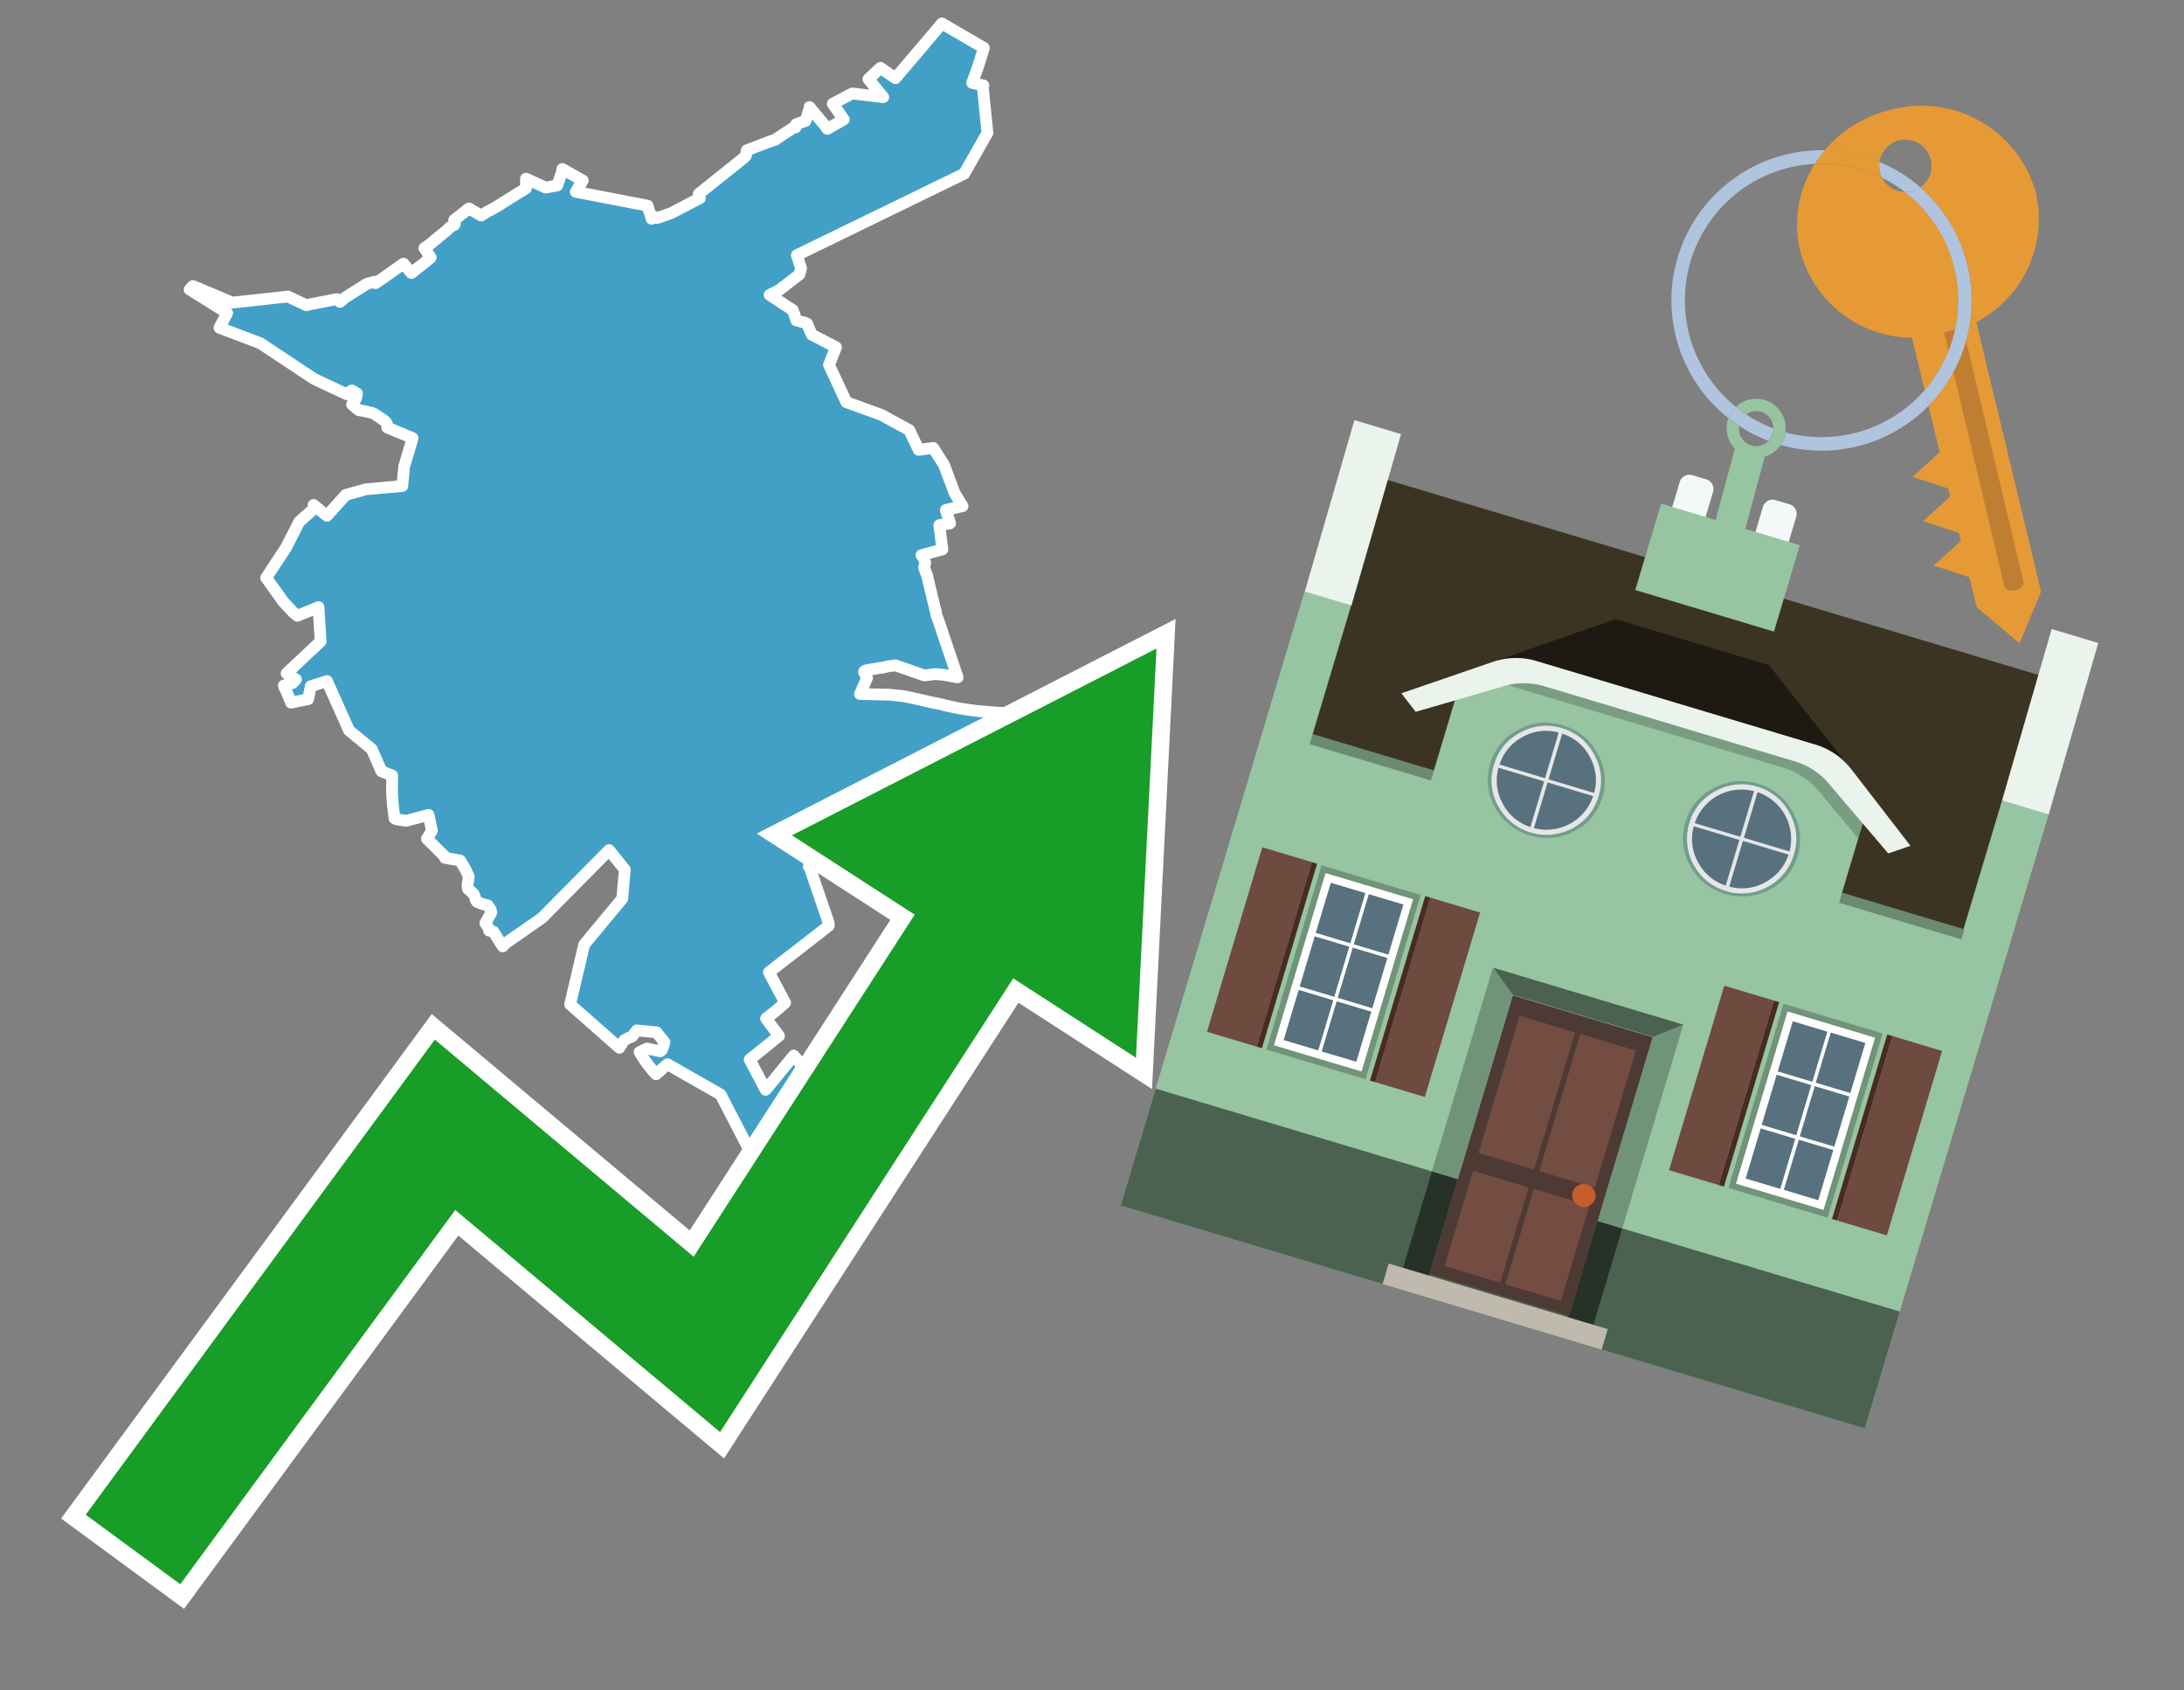 <svg id="Text" xmlns="http://www.w3.org/2000/svg" width="93.05" height="72" viewBox="0 0 93.05 72"><rect x="0" y="0" width="93.05" height="72" fill="#808080" stroke="none"/><polygon points="8.22,12.18 9.9,12.89 12.27,12.63 13.05,13 13.27,12.95 14.35,12.74 14.49,12.86 14.68,12.69 15.63,12.09 15.95,12 16,12.06 16.14,11.97 17.19,11.23 17.53,11.63 17.87,11.36 17.92,11.32 17.96,11.29 18.08,11.2 18.11,11.17 18.16,11.13 18.21,11.09 18.27,11.04 18.32,11 18.35,10.97 18.08,10.57 18.13,10.53 18.19,10.5 18.46,10.29 18.49,10.26 18.54,10.21 18.61,10.17 18.64,10.13 18.7,10.08 18.76,10.04 18.79,10.01 18.88,9.94 18.92,9.9 18.97,9.87 19.03,9.82 19.08,9.77 19.18,9.67 19.27,9.62 19.36,9.58 19.38,9.53 19.35,9.37 19.98,8.88 20.5,9.18 20.56,9.14 20.71,9.05 20.77,9.01 20.87,8.96 20.93,8.93 21.09,8.84 21.16,8.8 21.29,8.72 21.37,8.67 21.41,8.64 21.46,8.61 21.58,8.54 21.65,8.5 21.68,8.47 21.78,8.41 21.84,8.38 21.97,8.29 22.12,8.2 22.29,8.1 22.35,8.06 22.41,8.02 22.41,7.86 22.41,7.79 22.41,7.74 22.41,7.61 23.25,7.99 23.74,7.9 23.93,7.36 23.96,7.2 24.83,7.69 24.53,8.17 27.59,8.76 27.76,9.32 27.91,9.24 27.99,9.29 28.59,9.08 29.82,8.44 29.77,8.26 31.72,6.7 31.78,6.63 31.79,6.57 31.8,6.53 31.8,6.5 31.82,6.4 32.71,6.06 32.9,5.99 33.04,5.95 33.11,5.89 33.6,5.57 33.65,5.54 33.86,5.4 33.89,5.43 33.92,5.29 34.32,5.15 34.44,4.77 34.45,4.74 34.47,4.7 34.49,4.6 34.49,4.56 35.14,5.34 35.25,5.49 35.95,5.09 35.48,4.42 36.31,3.98 37.63,4.14 37,3.37 37.51,2.89 38.15,3.33 40.13,1 41.92,2.04 41.67,2.84 41.42,3.53 41.9,3.64 41.87,3.68 42.07,5.66 41.08,7.4 33.95,10.87 34.13,11.43 34.06,11.69 33.19,12.36 32.79,12.56 33.78,13.21 33.93,13.65 34.32,13.75 34.39,13.79 34.58,14.25 35.62,14.79 35.32,15.54 36.06,17.13 37.55,17.67 38.74,18.32 39.14,19.16 39.52,19.11 39.76,19.08 40.22,19.8 40.67,21 41.01,21.56 40.3,21.72 40.31,21.77 40.4,22.04 40.48,22.29 40.32,22.32 40.02,22.37 40.15,23.4 39.26,23.65 39.36,23.77 39.38,23.84 39.42,23.97 39.41,24.02 39.37,24.15 39.37,24.18 39.38,24.21 39.4,24.24 39.42,24.29 39.43,24.35 39.44,24.38 39.49,24.48 39.5,24.52 39.84,25.94 39.87,26.04 39.89,26.18 40.04,26.59 40.19,27.05 40.8,28.85 40.57,28.81 40.17,28.74 39.85,28.71 39.39,28.77 38.15,28.34 37.79,28.39 37.65,28.43 37.42,28.46 37.21,28.5 37.01,28.53 36.87,28.56 36.82,28.6 36.82,28.64 36.94,28.88 36.64,29.56 37.91,29.59 38.19,29.62 38.47,29.65 38.63,29.68 38.83,29.72 39.28,29.82 39.62,29.9 39.91,29.96 40.15,30.01 40.24,30.04 40.67,30.13 40.86,30.17 41.17,30.22 41.61,30.28 41.96,30.31 42.43,30.35 43.09,30.38 44,30.41 43.63,30.5 43.21,30.6 42.96,30.69 42.88,30.72 42.78,30.76 42.54,30.87 42.48,30.9 42.2,31.04 41.99,31.16 41.81,31.27 41.69,31.36 41.57,31.45 41.52,31.48 41.49,31.51 41.33,31.64 41.17,31.78 41.09,31.86 41.01,31.95 40.92,32.05 40.89,32.09 40.85,32.14 40.79,32.23 40.69,32.39 40.6,32.52 40.56,32.58 40.38,32.88 40.18,33.23 40.15,33.28 40.11,33.35 40.1,33.38 40.08,33.42 40.07,33.45 40.01,33.57 39.99,33.63 39.98,33.66 39.93,33.81 39.91,33.85 39.9,33.9 39.89,33.94 39.88,33.98 39.86,34.07 39.85,34.1 39.84,34.13 39.83,34.18 39.81,34.28 39.8,34.31 39.79,34.36 39.77,34.43 39.75,34.53 39.73,34.61 39.72,34.67 39.7,34.83 39.68,34.93 39.67,35.01 39.66,35.11 39.65,35.15 39.65,35.24 39.65,35.31 39.64,35.35 39.64,35.43 39.64,35.46 39.64,35.58 39.64,35.63 39.64,35.7 39.65,35.82 39.66,35.9 39.66,36.04 39.66,36.08 39.59,37.52 38.99,37.3 39.06,37.23 39.02,37.2 38.79,37.01 38.55,36.79 38.58,36.83 38.6,36.88 38.78,37.11 38.66,37.17 37.51,36.74 36.58,35.76 35.34,35.93 35.25,35.97 34.55,35.51 34.99,36.31 34.85,36.44 34.46,36.91 34.5,36.95 35.3,39.29 35.31,39.43 34.76,39.86 33.86,40.56 33.57,40.78 32.8,41.38 32.76,41.41 33.45,42.71 33.09,43.03 32.64,43.38 32.74,43.52 33.19,44.12 32.7,44.52 31.94,45.13 32.12,45.47 32.41,46.02 32.6,46.39 32.62,46.42 33.06,45.89 33.09,45.85 33.82,44.96 34.43,45.71 35.25,46.74 35.45,46.99 35.64,47.06 35.58,47.17 35.48,47.35 34.51,48.94 34.46,49.02 34.33,49.21 34.23,49.36 34.2,49.41 34.03,49.67 33.89,49.84 34.04,49.7 33.94,49.87 32.97,51 30.7,46.62 28.44,45.33 28.35,45.4 28.12,45.61 27.95,45.76 27.85,45.65 27.62,45.37 27.51,45.22 27.42,45.08 27.38,45.03 27.31,44.91 27.25,44.81 27.57,44.66 28.13,44.78 28.21,44.71 28.31,44.39 27.97,43.97 27.13,43.89 26.93,44.15 26.75,44.22 26.6,44.31 26.43,44.55 26.39,44.63 24.29,42.78 24.89,40.23 26.51,38.28 26.62,37.04 25.95,36.21 23.09,39.1 21.51,40.2 21.42,40.31 21.39,40.27 21.02,39.68 20.84,39.64 20.8,39.5 20.68,39.32 20.92,38.89 20.93,38.86 20.91,38.75 20.78,38.56 20.57,38.51 20.33,38.42 20.29,38.37 20.22,38.18 20.18,38.08 19.93,37.85 19.92,37.7 19.97,37.34 19.85,37.07 19.8,36.98 19.6,36.65 18.96,36.54 18.96,36.49 18.19,35.73 18.4,35.38 18.26,34.71 17.3,34.96 16.9,34.9 16.81,34.86 16.73,34.22 16.7,33.72 16.71,33.11 16.71,33.03 16.25,32.85 15.84,31.91 14.87,31.11 13.93,29.01 13.24,29.23 13.13,29.78 12.4,29.93 12.22,29.48 12.13,29.3 12.09,29.2 12.3,29.13 12.47,29.09 12.61,28.94 12.21,28.68 13.66,27.32 13.57,25.86 12.67,26.23 12.5,26.09 12.08,25.64 11.34,24.61 12.19,23.32 12.75,22.22 13.41,21.64 13.36,21.51 13.93,21.97 14.73,21.08 15.59,20.84 17.14,20.7 17.22,19.87 17.58,18.66 16.5,18.21 16.51,18.13 16.47,18.02 16.37,17.91 16.29,17.86 16.25,17.83 16.2,17.8 16.16,17.77 16.1,17.73 16.05,17.7 15.95,17.63 15.86,17.59 15.57,17.52 15.28,17.47 15.26,17.44 15.21,17.41 15,17.23 15.03,17.16 15.17,16.97 15.21,16.76 15.08,16.68 14.99,16.63 14.87,16.71 14.77,16.79 13.38,16.14 11.09,14.62 9.35,13.96 9.68,13.33 8.08,12.33 " fill="#42a0c7" stroke="#fff" stroke-linejoin="round" stroke-width="0.5"/><polygon points="49.272 27.624 33.741 35.58 38.97 38.959 29.553 53.529 18.525 44.281 3.652 64.518 7.681 67.479 19.396 51.538 30.678 60.999 43.169 41.673 48.398 45.053 49.272 27.624" fill="none" stroke="#fff" stroke-miterlimit="10" stroke-width="1.5"/><polygon points="49.272 27.624 33.741 35.58 38.97 38.959 29.553 53.529 18.525 44.281 3.652 64.518 7.681 67.479 19.396 51.538 30.678 60.999 43.169 41.673 48.398 45.053 49.272 27.624" fill="#179d28"/><path d="M80.19,7.577a1.16,1.16,0,0,1-.094-.251,1.114,1.114,0,0,1-.018-.429A6.367,6.367,0,0,0,77.743,6.4a5.269,5.269,0,0,0-.423.577c.1,0,.192-.007.288-.007A5.794,5.794,0,0,1,80.19,7.577Z" fill="#e69a35"/><path d="M77.608,6.4A6.394,6.394,0,0,0,73.64,17.81a1.26,1.26,0,0,1,.317-.48A5.821,5.821,0,0,1,77.32,6.981a5.269,5.269,0,0,1,.423-.577Z" fill="#b0c4de"/><path d="M84.2,13.72a4.962,4.962,0,0,0,2.545-5.48,5.047,5.047,0,0,0-6.179-3.566A5.322,5.322,0,0,0,77.743,6.4a6.367,6.367,0,0,1,2.335.493,1.114,1.114,0,1,1,1.736,1.084,6.392,6.392,0,0,1,.347,9.3l.479,1.985-.438.4-.716.648.92.3.6.2.082.341-.438.4-.716.648.92.3.605.2.082.341-.438.4-.716.649.92.3.605.2.307,1.274,1.821,1.534.921-2.2Z" fill="#e69a35"/><path d="M81.154,8.179a1.115,1.115,0,0,1-.964-.6,5.794,5.794,0,0,0-2.582-.6c-.1,0-.192,0-.288.007a4.783,4.783,0,0,0-.625,3.685,4.962,4.962,0,0,0,4.765,3.715L82,16.617a5.82,5.82,0,0,0-.846-8.438Z" fill="#e69a35"/><path d="M74.1,18.142a6.386,6.386,0,0,0,1.232.63.73.73,0,0,0,.224-.527h0a5.783,5.783,0,0,1-1.159-.593A.733.733,0,0,0,74.1,18.142Z" fill="#b0c4de"/><path d="M74.4,17.652q-.228-.152-.44-.322a1.26,1.26,0,0,0-.317.48c.148.117.3.228.46.332A.733.733,0,0,1,74.4,17.652Z" fill="#b0c4de"/><path d="M74.824,16.984a1.257,1.257,0,0,0-.867.346c.141.114.288.222.44.322a.731.731,0,0,1,1.159.593h0a.732.732,0,1,1-1.463,0,.7.7,0,0,1,.007-.1c-.158-.1-.312-.215-.46-.332a1.258,1.258,0,0,0,.273,1.3l-.979,3.635,1.275.341.98-3.639a1.266,1.266,0,0,0,.681-.5,1.249,1.249,0,0,0,.2-.538,1.328,1.328,0,0,0,.012-.168A1.262,1.262,0,0,0,74.824,16.984Z" fill="#97c4a1"/><path d="M85.974,25.1l-.226.053a.3.3,0,0,1-.362-.223l-2.56-10.777.81-.193L86.2,24.736A.3.3,0,0,1,85.974,25.1Z" fill="#bf7f32"/><path d="M80.1,7.326a1.16,1.16,0,0,0,.094.251,5.833,5.833,0,0,1,.964.6,1.137,1.137,0,0,0,.287-.031,1.108,1.108,0,0,0,.373-.167A6.371,6.371,0,0,0,80.078,6.9,1.114,1.114,0,0,0,80.1,7.326Z" fill="#b0c4de"/><path d="M77.608,18.618a5.836,5.836,0,0,1-1.534-.2,1.24,1.24,0,0,1-.2.537,6.4,6.4,0,0,0,6.291-1.666L82,16.617A5.807,5.807,0,0,1,77.608,18.618Z" fill="#b0c4de"/><path d="M81.814,7.981a1.108,1.108,0,0,1-.373.167,1.137,1.137,0,0,1-.287.031A5.82,5.82,0,0,1,82,16.617l.161.667a6.392,6.392,0,0,0-.347-9.3Z" fill="#b0c4de"/><polygon points="83.79 39.753 55.78 31.364 58.988 20.404 86.964 28.783 83.79 39.753 83.79 39.753" fill="#3c3422" fill-rule="evenodd"/><polygon points="81.705 53.32 87.284 34.692 85.297 34.097 83.656 39.575 55.926 31.269 57.567 25.791 55.579 25.196 47.746 51.348 79.451 60.844 81.705 53.32" fill="#97c4a1" fill-rule="evenodd"/><rect x="69.522" y="21.148" width="0.444" height="28.983" transform="translate(15.592 92.226) rotate(-73.326)" opacity="0.3"/><polygon points="87.284 34.692 85.297 34.097 87.411 26.793 89.398 27.388 87.284 34.692 87.284 34.692" fill="#eaf3ec" fill-rule="evenodd"/><polygon points="57.578 25.794 55.591 25.199 57.705 17.896 59.692 18.491 57.578 25.794 57.578 25.794" fill="#eaf3ec" fill-rule="evenodd"/><polygon points="79.451 60.844 80.943 55.865 49.238 46.369 47.747 51.348 79.451 60.844 79.451 60.844" fill="#4c6251" fill-rule="evenodd"/><path d="M71.566,20.528l-.522,1.743,1.418.425.523-1.744a.432.432,0,0,0-.289-.536l-.593-.177A.431.431,0,0,0,71.566,20.528Z" fill="#f3f9f8" fill-rule="evenodd"/><path d="M75.111,21.589l-.522,1.743,1.418.425.522-1.743a.43.43,0,0,0-.289-.536l-.593-.178A.43.43,0,0,0,75.111,21.589Z" fill="#f3f9f8" fill-rule="evenodd"/><polygon points="75.368 28.329 68.829 26.37 63.807 28.121 78.733 32.591 75.368 28.329" fill="#1e1a11"/><polygon points="78.248 32.422 64.442 28.287 62.236 28.998 60.064 36.247 77.453 41.455 79.651 34.116 78.248 32.422" fill="#97c4a1"/><path d="M77.74,32.516S65.088,28.725,65,28.7l-.938.43,11.892,3.562a3.175,3.175,0,0,1,1.532,1l1.685,2.02.327-1.09Z" fill-rule="evenodd" opacity="0.2"/><path d="M77.35,31.716,65.458,28.154a3.041,3.041,0,0,0-1.854.037l-3.9,1.339.611.79,3.626-1.054a3.045,3.045,0,0,1,1.855-.037l10.673,3.2A3.028,3.028,0,0,1,78,33.477l2.45,2.874.945-.325-2.518-3.26A3.036,3.036,0,0,0,77.35,31.716Z" fill="#eaf3ec"/><polygon points="76.683 23.223 70.773 21.453 69.671 25.132 75.581 26.902 76.683 23.223 76.683 23.223" fill="#97c4a1" fill-rule="evenodd"/><g id="Symbol_9_0_Layer2_0_MEMBER_8_MEMBER_21_MEMBER_0_FILL" data-name="Symbol 9 0 Layer2 0 MEMBER 8 MEMBER 21 MEMBER 0 FILL"><path d="M66.584,30.892a2.39,2.39,0,0,0-1.891.189,2.317,2.317,0,0,0-1.2,1.448A2.345,2.345,0,0,0,63.7,34.4a2.528,2.528,0,0,0,3.367,1.008,2.339,2.339,0,0,0,1.2-1.447,2.313,2.313,0,0,0-.208-1.87A2.394,2.394,0,0,0,66.584,30.892Z" fill="#729d8c"/></g><g id="Symbol_9_0_Layer2_0_MEMBER_8_MEMBER_21_MEMBER_1_FILL" data-name="Symbol 9 0 Layer2 0 MEMBER 8 MEMBER 21 MEMBER 1 FILL"><path d="M66.547,31.016a2.241,2.241,0,0,0-1.769.185,2.213,2.213,0,0,0-1.127,1.376,2.239,2.239,0,0,0,.185,1.768,2.341,2.341,0,0,0,3.145.942,2.234,2.234,0,0,0,1.126-1.376,2.207,2.207,0,0,0-.185-1.768A2.237,2.237,0,0,0,66.547,31.016Z" fill="#e6e6e6"/></g><g id="Symbol_9_0_Layer2_0_MEMBER_8_MEMBER_21_MEMBER_2_MEMBER_0_FILL" data-name="Symbol 9 0 Layer2 0 MEMBER 8 MEMBER 21 MEMBER 2 MEMBER 0 FILL"><path d="M65.787,33.284,63.843,32.7a2.036,2.036,0,0,0,.186,1.539,2.015,2.015,0,0,0,1.175.986Z" fill="#58717f"/></g><g id="Symbol_9_0_Layer2_0_MEMBER_8_MEMBER_21_MEMBER_2_MEMBER_1_FILL" data-name="Symbol 9 0 Layer2 0 MEMBER 8 MEMBER 21 MEMBER 2 MEMBER 1 FILL"><path d="M65.827,33.148l.582-1.944a2.01,2.01,0,0,0-1.523.178,2.037,2.037,0,0,0-1,1.183Z" fill="#58717f"/></g><g id="Symbol_9_0_Layer2_0_MEMBER_8_MEMBER_21_MEMBER_2_MEMBER_2_FILL" data-name="Symbol 9 0 Layer2 0 MEMBER 8 MEMBER 21 MEMBER 2 MEMBER 2 FILL"><path d="M67.878,33.91l-1.943-.582-.582,1.944a2.1,2.1,0,0,0,2.525-1.362Z" fill="#58717f"/></g><g id="Symbol_9_0_Layer2_0_MEMBER_8_MEMBER_21_MEMBER_2_MEMBER_3_FILL" data-name="Symbol 9 0 Layer2 0 MEMBER 8 MEMBER 21 MEMBER 2 MEMBER 3 FILL"><path d="M66.558,31.249l-.582,1.943,1.943.582a2.031,2.031,0,0,0-.186-1.539A2.009,2.009,0,0,0,66.558,31.249Z" fill="#58717f"/></g><g id="Symbol_9_0_Layer2_0_MEMBER_8_MEMBER_21_MEMBER_0_FILL-2" data-name="Symbol 9 0 Layer2 0 MEMBER 8 MEMBER 21 MEMBER 0 FILL"><path d="M74.9,33.384a2.4,2.4,0,0,0-1.891.189,2.316,2.316,0,0,0-1.2,1.448,2.341,2.341,0,0,0,.209,1.87A2.527,2.527,0,0,0,75.387,37.9a2.345,2.345,0,0,0,1.2-1.447,2.314,2.314,0,0,0-.209-1.87A2.389,2.389,0,0,0,74.9,33.384Z" fill="#729d8c"/></g><g id="Symbol_9_0_Layer2_0_MEMBER_8_MEMBER_21_MEMBER_1_FILL-2" data-name="Symbol 9 0 Layer2 0 MEMBER 8 MEMBER 21 MEMBER 1 FILL"><path d="M74.867,33.508a2.239,2.239,0,0,0-1.768.185,2.21,2.21,0,0,0-1.127,1.376,2.316,2.316,0,0,0,1.564,2.883,2.261,2.261,0,0,0,1.765-.173A2.237,2.237,0,0,0,76.428,36.4a2.209,2.209,0,0,0-.185-1.769A2.239,2.239,0,0,0,74.867,33.508Z" fill="#e6e6e6"/></g><g id="Symbol_9_0_Layer2_0_MEMBER_8_MEMBER_21_MEMBER_2_MEMBER_0_FILL-2" data-name="Symbol 9 0 Layer2 0 MEMBER 8 MEMBER 21 MEMBER 2 MEMBER 0 FILL"><path d="M74.107,35.776l-1.943-.582a2.031,2.031,0,0,0,.186,1.539,2.009,2.009,0,0,0,1.175.986Z" fill="#58717f"/></g><g id="Symbol_9_0_Layer2_0_MEMBER_8_MEMBER_21_MEMBER_2_MEMBER_1_FILL-2" data-name="Symbol 9 0 Layer2 0 MEMBER 8 MEMBER 21 MEMBER 2 MEMBER 1 FILL"><path d="M74.148,35.64,74.73,33.7a2.1,2.1,0,0,0-2.525,1.362Z" fill="#58717f"/></g><g id="Symbol_9_0_Layer2_0_MEMBER_8_MEMBER_21_MEMBER_2_MEMBER_2_FILL-2" data-name="Symbol 9 0 Layer2 0 MEMBER 8 MEMBER 21 MEMBER 2 MEMBER 2 FILL"><path d="M76.2,36.4l-1.943-.582-.582,1.944a2.015,2.015,0,0,0,1.523-.178A2.036,2.036,0,0,0,76.2,36.4Z" fill="#58717f"/></g><g id="Symbol_9_0_Layer2_0_MEMBER_8_MEMBER_21_MEMBER_2_MEMBER_3_FILL-2" data-name="Symbol 9 0 Layer2 0 MEMBER 8 MEMBER 21 MEMBER 2 MEMBER 3 FILL"><path d="M74.879,33.741,74.3,35.684l1.943.582a2.1,2.1,0,0,0-1.361-2.525Z" fill="#58717f"/></g><polygon points="51.426 43.946 53.542 44.58 55.896 36.723 53.78 36.089 51.426 43.946 51.426 43.946" fill="#6e4a3f" fill-rule="evenodd"/><polygon points="53.542 44.58 53.764 44.647 56.117 36.789 55.896 36.723 53.542 44.58 53.542 44.58" fill="#482b22" fill-rule="evenodd"/><polygon points="60.706 46.726 58.59 46.092 60.943 38.235 63.059 38.868 60.706 46.726 60.706 46.726" fill="#6e4a3f" fill-rule="evenodd"/><polygon points="58.59 46.092 58.368 46.026 60.722 38.168 60.943 38.235 58.59 46.092 58.59 46.092" fill="#482b22" fill-rule="evenodd"/><rect x="53.146" y="39.209" width="8.19" height="4.408" transform="translate(1.145 84.365) rotate(-73.326)" fill="#719379"/><polygon points="60.205 38.304 56.474 37.187 54.277 44.522 58.008 45.639 60.205 38.304 60.205 38.304" fill="#fff" fill-rule="evenodd"/><path d="M59.792,38.527l-.64,2.136-1.474-.442.639-2.135,1.475.441Zm-1.621-.485-.64,2.136-1.474-.442L56.7,37.6l1.474.442Zm-2.158,1.84,1.475.441-.64,2.136-1.474-.441.639-2.136Zm-.683,2.282,1.474.441-.639,2.136L54.69,44.3l.64-2.135Zm.981,2.621.639-2.136,1.475.442-.64,2.135-1.474-.441Zm2.158-1.84L56.994,42.5l.64-2.136,1.474.442-.639,2.136Z" fill="#58717f" fill-rule="evenodd"/><polygon points="80.39 52.621 78.274 51.988 80.628 44.13 82.743 44.764 80.39 52.621 80.39 52.621" fill="#6e4a3f" fill-rule="evenodd"/><polygon points="78.274 51.988 78.053 51.921 80.406 44.064 80.628 44.13 78.274 51.988 78.274 51.988" fill="#482b22" fill-rule="evenodd"/><polygon points="71.111 49.842 73.227 50.476 75.58 42.619 73.464 41.985 71.111 49.842 71.111 49.842" fill="#6e4a3f" fill-rule="evenodd"/><polygon points="73.227 50.476 73.448 50.542 75.802 42.685 75.58 42.619 73.227 50.476 73.227 50.476" fill="#482b22" fill-rule="evenodd"/><rect x="72.83" y="45.105" width="8.19" height="4.408" transform="translate(9.534 107.426) rotate(-73.326)" fill="#719379"/><polygon points="76.159 43.083 79.889 44.2 77.692 51.535 73.962 50.418 76.159 43.083 76.159 43.083" fill="#fff" fill-rule="evenodd"/><path d="M76.381,43.5l1.475.442-.64,2.135-1.475-.441.64-2.136ZM78,43.981l1.474.442-.64,2.136-1.474-.442L78,43.981Zm.791,2.724-.64,2.135L76.679,48.4l.64-2.136,1.474.442Zm-.684,2.282-.639,2.135L76,50.68l.64-2.135,1.474.442Zm-2.26,1.65L74.375,50.2l.639-2.135,1.475.441-.64,2.136Zm-.791-2.724.64-2.135,1.474.441-.639,2.136-1.475-.442Z" fill="#58717f" fill-rule="evenodd"/><polygon points="67.888 56.431 69.118 52.323 68.019 51.994 66.789 56.102 67.888 56.431 67.888 56.431" fill="#263128" fill-rule="evenodd"/><polygon points="60.877 54.331 62.108 50.223 61.007 49.894 59.776 54.002 60.877 54.331 60.877 54.331" fill="#263128" fill-rule="evenodd"/><g id="Symbol_9_0_Layer2_0_MEMBER_8_MEMBER_12_MEMBER_0_FILL" data-name="Symbol 9 0 Layer2 0 MEMBER 8 MEMBER 12 MEMBER 0 FILL"><path d="M70.418,44.178l-5.965-1.786L60.9,54.27l5.964,1.786Z" fill="#4e3a34"/></g><g id="Symbol_9_0_Layer2_0_MEMBER_8_MEMBER_12_MEMBER_1_MEMBER_0_FILL" data-name="Symbol 9 0 Layer2 0 MEMBER 8 MEMBER 12 MEMBER 1 MEMBER 0 FILL"><path d="M65.358,49.815l1.75-5.843-2.363-.708L63,49.107Z" fill="#744d42"/></g><g id="Symbol_9_0_Layer2_0_MEMBER_8_MEMBER_12_MEMBER_1_MEMBER_1_FILL" data-name="Symbol 9 0 Layer2 0 MEMBER 8 MEMBER 12 MEMBER 1 MEMBER 1 FILL"><path d="M67.331,44.039l-1.75,5.842,2.364.708,1.75-5.842Z" fill="#744d42"/></g><g id="Symbol_9_0_Layer2_0_MEMBER_8_MEMBER_12_MEMBER_2_MEMBER_0_FILL" data-name="Symbol 9 0 Layer2 0 MEMBER 8 MEMBER 12 MEMBER 2 MEMBER 0 FILL"><path d="M63.915,54.633l1.215-4.058-2.363-.707-1.215,4.057Z" fill="#744d42"/></g><g id="Symbol_9_0_Layer2_0_MEMBER_8_MEMBER_12_MEMBER_2_MEMBER_1_FILL" data-name="Symbol 9 0 Layer2 0 MEMBER 8 MEMBER 12 MEMBER 2 MEMBER 1 FILL"><path d="M66.5,55.407l1.215-4.057-2.363-.708L64.138,54.7Z" fill="#744d42"/></g><g id="Symbol_9_0_Layer2_0_MEMBER_8_MEMBER_13_FILL" data-name="Symbol 9 0 Layer2 0 MEMBER 8 MEMBER 13 FILL"><path d="M67.959,51.058a.439.439,0,0,0-.045-.367.487.487,0,0,0-.669-.2.445.445,0,0,0-.239.282.457.457,0,0,0,.041.378.481.481,0,0,0,.293.242.459.459,0,0,0,.377-.042A.453.453,0,0,0,67.959,51.058Z" fill="#c35e2d"/></g><g id="Symbol_9_0_Layer2_0_MEMBER_8_MEMBER_14_FILL" data-name="Symbol 9 0 Layer2 0 MEMBER 8 MEMBER 14 FILL"><path d="M64.557,42.047l-.951-.833-2.6,8.68,1.1.329Z" fill="#719379"/></g><g id="Symbol_9_0_Layer2_0_MEMBER_8_MEMBER_15_FILL" data-name="Symbol 9 0 Layer2 0 MEMBER 8 MEMBER 15 FILL"><path d="M71.718,43.643l-1.2.19L68.072,52.01l1.046.313Z" fill="#719379"/></g><g id="Symbol_9_0_Layer2_0_MEMBER_8_MEMBER_16_FILL" data-name="Symbol 9 0 Layer2 0 MEMBER 8 MEMBER 16 FILL"><path d="M63.627,41.22l.836,1.156,5.961,1.786,1.294-.519Z" fill="#4c6251"/></g><polygon points="58.905 54.69 59.166 53.819 68.498 56.614 68.237 57.485 58.905 54.69 58.905 54.69" fill="#c0b9ad" fill-rule="evenodd"/></svg>